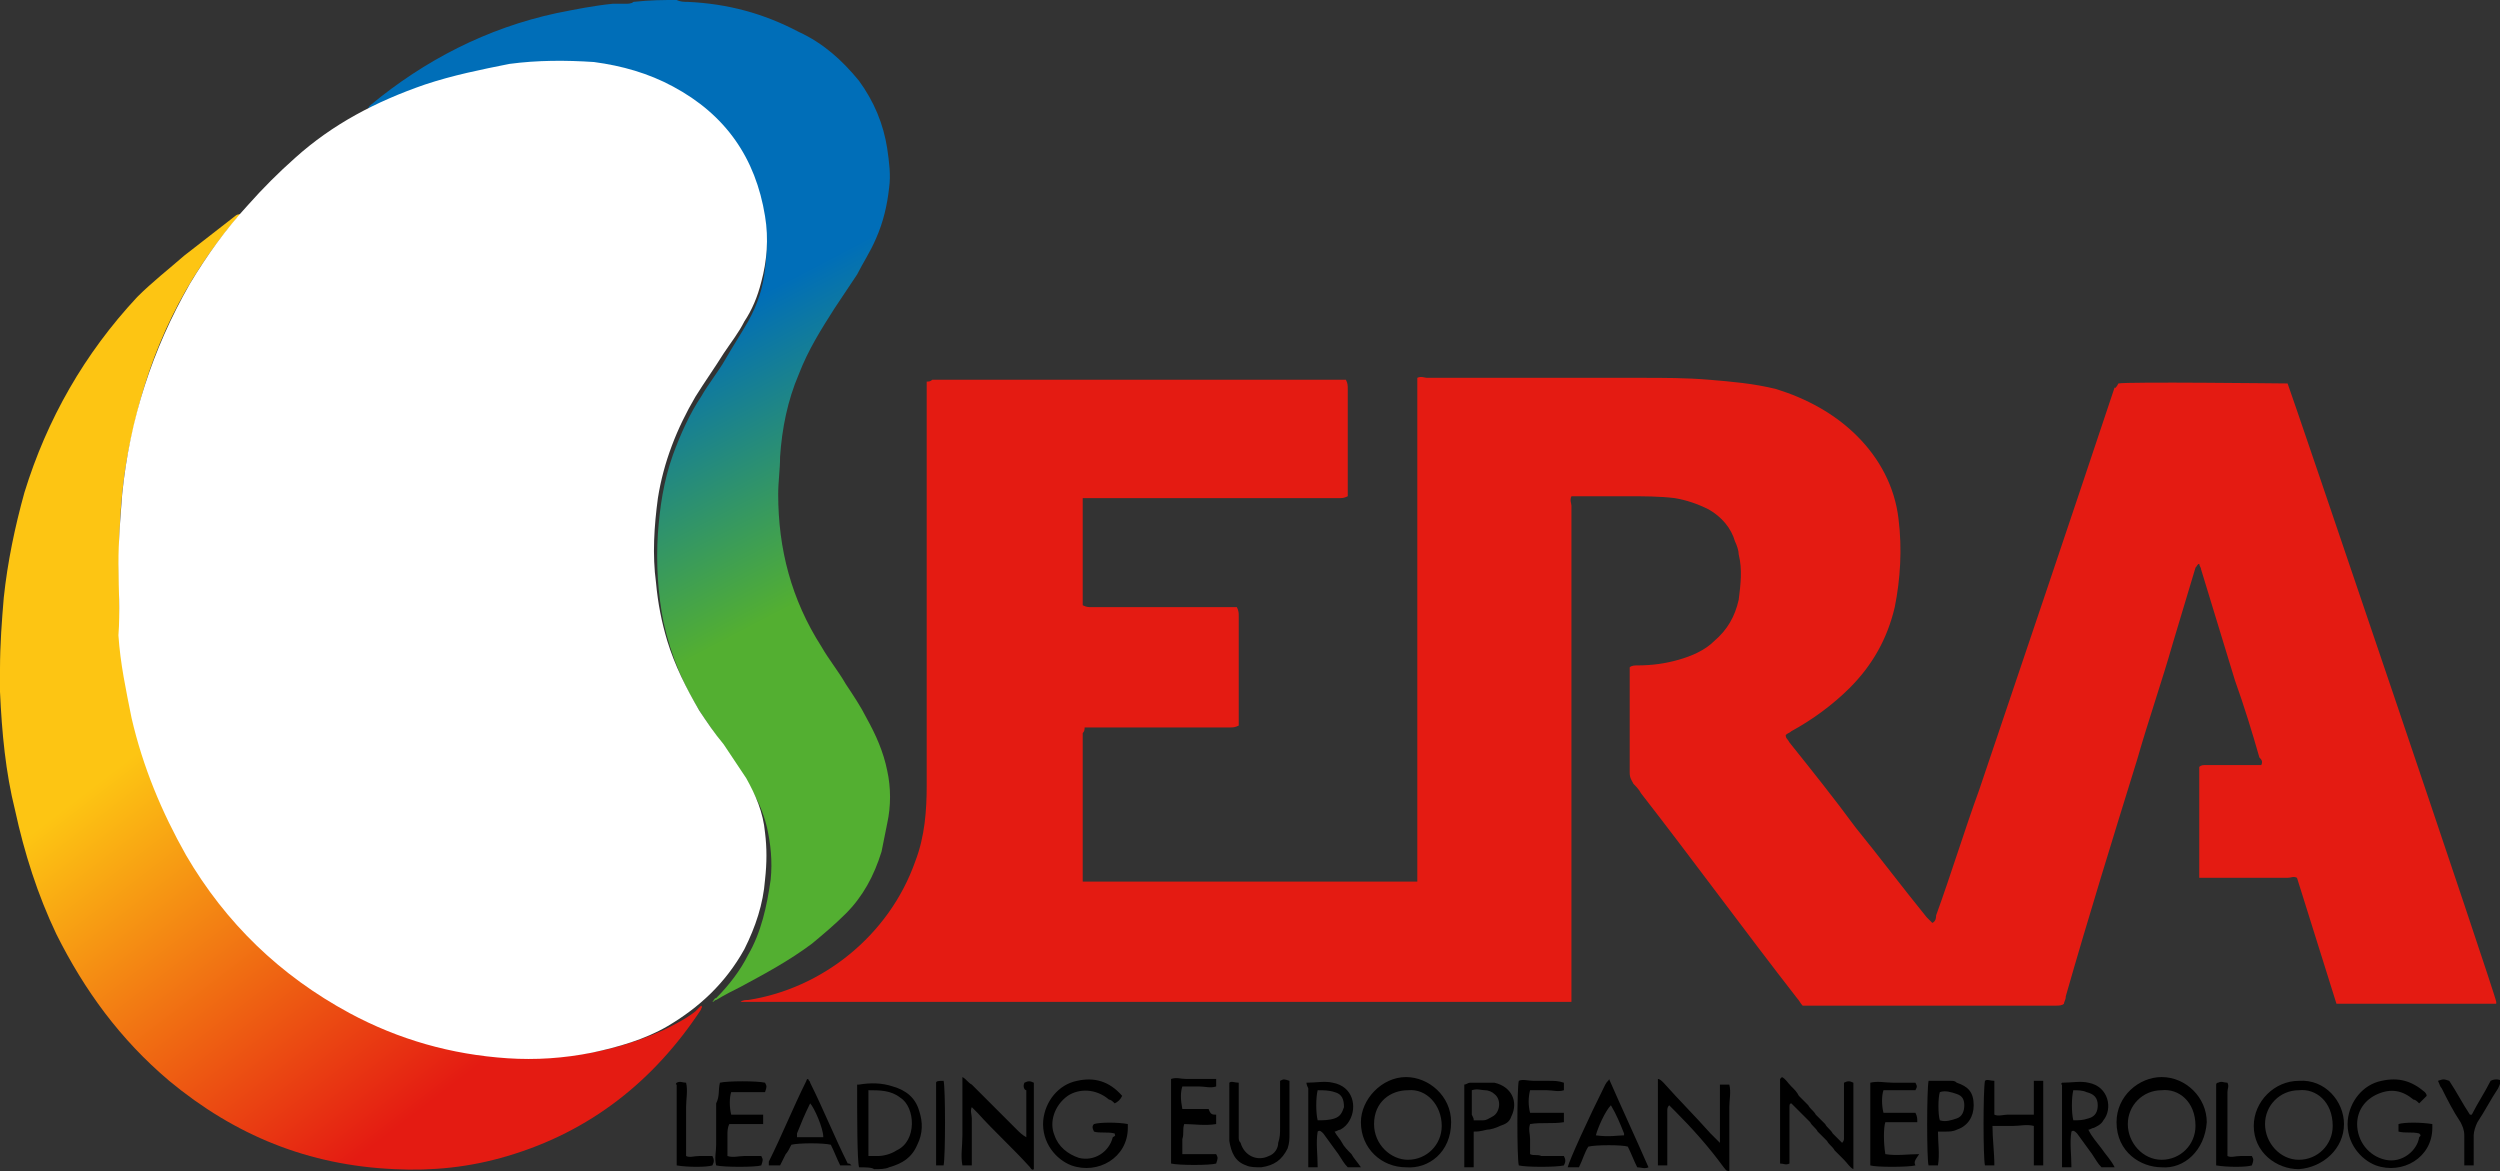 <?xml version="1.0" encoding="utf-8"?>
<!-- Generator: Adobe Illustrator 24.3.1, SVG Export Plug-In . SVG Version: 6.00 Build 0)  -->
<svg version="1.1" id="Layer_1" xmlns="http://www.w3.org/2000/svg" xmlns:xlink="http://www.w3.org/1999/xlink" x="0px" y="0px"
	 viewBox="0 0 133 62.3" style="enable-background:new 0 0 133 62.3;" xml:space="preserve">
<rect x="0" y="0" width="133" height="62.3" fill="#333333" stroke="none"/>
<style type="text/css">
	.st0{fill:url(#SVGID_1_);}
	.st1{fill:#E41B12;}
	.st2{fill:url(#SVGID_2_);}
	.st3{fill:#FFFFFF;}
</style>
<g>
	<linearGradient id="SVGID_1_" gradientUnits="userSpaceOnUse" x1="27.949" y1="2.327" x2="50.229" y2="44.79">
		<stop  offset="0.367" style="stop-color:#006EB8"/>
		<stop  offset="0.69" style="stop-color:#53AF31"/>
	</linearGradient>
	<path class="st0" d="M36,0c0.2,0.1,0.4,0.1,0.6,0.1c2.1,0.1,4,0.6,5.9,1.6c1.3,0.6,2.3,1.5,3.2,2.6c0.8,1.1,1.3,2.3,1.5,3.6
		c0.1,0.7,0.2,1.4,0.1,2.1c-0.1,0.9-0.3,1.8-0.7,2.7c-0.3,0.7-0.7,1.3-1,1.9c-0.4,0.6-0.8,1.2-1.2,1.8c-0.7,1.1-1.4,2.2-1.9,3.5
		c-0.6,1.4-0.9,2.9-1,4.4c0,0.7-0.1,1.3-0.1,2c0,2.9,0.7,5.6,2.3,8.1c0.4,0.7,0.9,1.3,1.3,2c0.4,0.6,0.8,1.2,1.1,1.8
		c0.5,0.9,0.9,1.8,1.1,2.8c0.2,0.9,0.2,1.9,0,2.8c-0.1,0.5-0.2,1-0.3,1.5c-0.4,1.3-1,2.4-1.9,3.3c-0.6,0.6-1.2,1.1-1.8,1.6
		c-1.2,0.9-2.5,1.6-3.8,2.3c-0.4,0.2-0.8,0.4-1.3,0.7c-0.1,0-0.1,0.1-0.2,0.1c0.1-0.1,0.1-0.2,0.2-0.2c0.7-0.7,1.3-1.5,1.7-2.3
		c0.7-1.2,1-2.6,1.2-4c0.1-1,0-1.9-0.2-2.8c-0.2-0.8-0.5-1.5-0.9-2.1c-0.4-0.6-0.8-1.2-1.2-1.9c-0.4-0.6-0.9-1.3-1.3-1.9
		c-1-1.5-1.7-3.2-2.1-5c-0.3-1.5-0.4-3.1-0.3-4.7c0.1-1.4,0.3-2.8,0.8-4.2c0.4-1.1,0.9-2.2,1.5-3.1c0.4-0.7,0.9-1.3,1.3-2
		c0.4-0.7,0.8-1.3,1.2-2c0.5-0.9,0.8-1.8,0.9-2.8c0.1-0.7,0.1-1.4,0-2.1c-0.1-1-0.3-2-0.7-2.9c-0.8-1.8-2-3.1-3.6-4.1
		c-1.2-0.7-2.4-1.2-3.7-1.5c-1.7-0.3-3.3-0.4-5-0.2c-2.8,0.3-5.4,1-7.9,2.2c-0.1,0-0.1,0.1-0.2,0.1c0-0.1,0-0.1,0.1-0.2
		c2.9-2.4,6.2-4.1,9.9-4.9c1-0.2,2-0.4,3-0.5c0.2,0,0.5,0,0.7,0c0.1,0,0.3,0,0.4-0.1C34.6,0,35.3,0,36,0z"/>
	<path class="st1" d="M112.7,20.4c0.5-0.1,8.7,0,9,0c0.1,0.2,11.1,32.6,11.1,32.9c0,0,0,0.1,0,0.1c-0.4,0-8.1,0-8.5,0
		c-0.7-2.2-1.4-4.5-2.1-6.7c-0.2-0.1-0.3,0-0.5,0c-1.4,0-2.8,0-4.2,0c-0.2,0-0.3,0-0.5,0c0-0.1,0-0.2,0-0.3c0-1.9,0-5.2,0-5.6
		c0.1-0.1,0.2-0.1,0.4-0.1c0.8,0,1.6,0,2.5,0c0.1,0,0.3,0,0.4,0c0.1-0.2,0-0.3-0.1-0.4c-0.4-1.4-0.8-2.7-1.3-4.1
		c-0.6-2-1.2-3.9-1.8-5.9c0-0.1-0.1-0.2-0.1-0.3c-0.1,0-0.1,0.1-0.2,0.2c-0.4,1.3-0.8,2.7-1.2,4c-0.6,2.1-1.3,4.1-1.9,6.2
		c-1.3,4.2-2.6,8.4-3.8,12.6c0,0.2-0.1,0.3-0.1,0.4c-0.1,0.1-0.3,0.1-0.4,0.1c-1.2,0-2.4,0-3.6,0c-3.1,0-6.3,0-9.4,0
		c-0.2,0-0.3,0-0.5,0c-0.1-0.1-0.2-0.3-0.3-0.4c-2.8-3.6-5.5-7.3-8.3-10.9c-0.1-0.2-0.3-0.4-0.4-0.5c-0.1-0.2-0.2-0.3-0.2-0.6
		c0-0.9,0-1.8,0-2.7c0-0.8,0-1.6,0-2.5c0-0.1,0-0.3,0-0.4c0.1-0.1,0.3-0.1,0.4-0.1c0.8,0,1.5-0.1,2.2-0.3c0.7-0.2,1.4-0.5,1.9-1
		c0.7-0.6,1.1-1.3,1.3-2.2c0.1-0.8,0.2-1.6,0-2.4c0-0.2-0.1-0.5-0.2-0.7c-0.2-0.7-0.7-1.3-1.4-1.7c-0.6-0.3-1.2-0.5-1.8-0.6
		c-0.8-0.1-1.7-0.1-2.5-0.1c-0.9,0-1.7,0-2.6,0c-0.1,0-0.3,0-0.4,0c-0.1,0.2,0,0.4,0,0.5c0,4,0,7.9,0,11.9c0,4.7,0,9.3,0,14
		c0,0.2,0,0.3,0,0.5c-0.1,0-0.1,0-0.2,0c-14.7,0-29.4,0-44,0c0.1-0.1,0.3-0.1,0.4-0.1c3.9-0.6,7.5-3.4,8.9-7.4
		c0.5-1.3,0.6-2.7,0.6-4c0-0.9,0-1.7,0-2.6c0-4.3,0-8.6,0-12.9c0-1.8,0-3.7,0-5.5c0-0.1,0-0.3,0-0.5c0.1,0,0.2,0,0.3-0.1
		c0.1,0,0.2,0,0.3,0c6.8,0,13.5,0,20.3,0c0.4,0,0.8,0,1.1,0c0.1,0,0.2,0,0.3,0c0.1,0.2,0.1,0.3,0.1,0.5c0,1.2,0,2.3,0,3.5
		c0,0.6,0,1.2,0,1.8c0,0.1,0,0.3,0,0.4c-0.2,0.1-0.3,0.1-0.5,0.1c-1.9,0-3.7,0-5.6,0c-2.5,0-5,0-7.5,0c-0.2,0-0.3,0-0.5,0
		c0,0.1,0,0.1,0,0.1c0,1.8,0,3.6,0,5.4c0,0.1,0,0.1,0,0.2c0.2,0.1,0.3,0.1,0.5,0.1c2.4,0,4.8,0,7.2,0c0.2,0,0.3,0,0.5,0
		c0.1,0.2,0.1,0.3,0.1,0.5c0,1.5,0,3,0,4.5c0,0.3,0,0.6,0,1c0,0.1,0,0.2,0,0.3c-0.2,0.1-0.3,0.1-0.5,0.1c-2.4,0-4.8,0-7.2,0
		c-0.2,0-0.3,0-0.5,0c0,0.1,0,0.2-0.1,0.3c0,0.1,0,0.2,0,0.3c0,2.4,0,4.8,0,7.1c0,0.2,0,0.3,0,0.5c0.1,0,0.2,0,0.3,0
		c0.1,0,0.2,0,0.3,0c5.6,0,11.1,0,16.7,0c0.2,0,0.3,0,0.5,0c0-0.1,0-0.2,0-0.3c0-0.2,0-0.3,0-0.5c0-8.5,0-17,0-25.4
		c0-0.2,0-0.4,0-0.6c0.2-0.1,0.4,0,0.5,0c3.8,0,7.6,0,11.4,0c1.2,0,2.4,0,3.6,0.1c1.2,0.1,2.4,0.2,3.6,0.5c1.6,0.5,3.1,1.3,4.3,2.5
		c1.2,1.2,2,2.7,2.2,4.4c0.2,1.6,0.1,3.2-0.2,4.7c-0.4,1.7-1.2,3.1-2.4,4.3c-0.9,0.9-2,1.7-3.1,2.3c-0.1,0.1-0.2,0.1-0.3,0.2
		c0,0,0,0,0,0c0,0.2,0.1,0.2,0.2,0.4c1.2,1.5,2.4,3,3.5,4.5c1.3,1.6,2.5,3.2,3.8,4.8c0.1,0.1,0.2,0.2,0.3,0.3
		c0.2-0.1,0.2-0.3,0.2-0.4c0.8-2.2,1.5-4.5,2.3-6.7c2.4-7.1,4.8-14.2,7.2-21.4C112.5,20.7,112.6,20.6,112.7,20.4z"/>
	<linearGradient id="SVGID_2_" gradientUnits="userSpaceOnUse" x1="0.499" y1="21.34" x2="29.847" y2="59.703">
		<stop  offset="0.393" style="stop-color:#FDC513"/>
		<stop  offset="0.895" style="stop-color:#E41B12"/>
	</linearGradient>
	<path class="st2" d="M12.8,11.4c-0.1,0.1-0.1,0.2-0.2,0.2c-2.8,3.3-4.6,7-5.5,11.2c-0.4,1.6-0.6,3.1-0.7,4.7
		c-0.1,1.9-0.1,3.8,0,5.6c0.2,3.1,0.9,6,2,8.9c1.2,3,2.9,5.6,5.1,7.9c3,3,6.5,4.9,10.6,5.9c1.8,0.4,3.7,0.6,5.6,0.4
		c1.9-0.1,3.8-0.6,5.6-1.4c0.6-0.3,1.2-0.6,1.7-1c0.1-0.1,0.2-0.2,0.3-0.3c0.1,0.1,0,0.1,0,0.2c-2.5,3.8-5.9,6.5-10.3,7.8
		c-2,0.6-4,0.8-6,0.7c-4.6-0.2-8.5-1.8-12-4.7c-2.6-2.2-4.5-4.8-6-7.8c-1-2.1-1.7-4.3-2.2-6.6C0.3,41.1,0.1,39,0,36.8
		C0,36.4,0,36,0,35.6c0-1.3,0.1-2.6,0.2-3.8c0.2-1.9,0.6-3.8,1.1-5.6c1.2-3.9,3.2-7.4,6-10.4C8.1,15,9,14.3,9.8,13.6
		c0.9-0.7,1.8-1.4,2.7-2.1C12.6,11.4,12.7,11.4,12.8,11.4C12.8,11.3,12.8,11.3,12.8,11.4z"/>
	<path d="M124.7,59.8c0,1.3-1.1,2.3-2.4,2.4c-1.2,0-2.4-0.9-2.4-2.3c0-1.3,1.1-2.4,2.4-2.4C123.7,57.4,124.7,58.6,124.7,59.8z
		 M122.3,58c-1,0-1.8,0.8-1.8,1.8c0,1,0.8,1.9,1.8,1.9c1,0,1.8-0.8,1.8-1.8C124.1,58.6,123.2,57.9,122.3,58z"/>
	<path d="M91.5,60.8c0-0.3,0-0.5,0-0.7c0-0.2,0-0.4,0-0.6c0-0.2,0-0.4,0-0.6c0-0.2,0-0.4,0-0.6c0-0.2,0-0.4,0-0.6c0.2,0,0.3,0,0.5,0
		c0.1,0.4,0,0.8,0,1.2c0,0.4,0,0.8,0,1.1c0,0.4,0,0.8,0,1.2c0,0.4,0,0.7,0,1.1c-0.2,0-0.2-0.1-0.3-0.2C90.9,61,90,60,89.1,59.1
		c-0.1-0.1-0.2-0.2-0.3-0.3c-0.1,0.1-0.1,0.2-0.1,0.3c0,0.8,0,1.7,0,2.5c0,0.1,0,0.3,0,0.4c-0.2,0-0.3,0-0.5,0c0-0.1,0-0.1,0-0.2
		c0-1.4,0-2.9,0-4.3c0,0,0-0.1,0-0.1c0.1,0,0.2,0.1,0.3,0.2c0.8,0.9,1.7,1.8,2.5,2.7c0.1,0.1,0.3,0.3,0.4,0.4
		C91.4,60.7,91.4,60.7,91.5,60.8z"/>
	<path d="M54.5,57.6c0.2-0.1,0.3-0.1,0.5,0c0,0.1,0,0.1,0,0.2c0,1.4,0,2.9,0,4.3c0,0,0,0.1,0,0.1c-0.1,0.1-0.2-0.1-0.2-0.1
		c-0.9-1-1.9-1.9-2.8-2.9c-0.1-0.1-0.2-0.2-0.3-0.3c-0.1,0.2,0,0.4,0,0.6c0,0.2,0,0.4,0,0.6c0,0.2,0,0.4,0,0.6c0,0.2,0,0.4,0,0.6
		c0,0.2,0,0.4,0,0.7c-0.2,0-0.3,0-0.5,0c-0.1-0.5,0-1,0-1.6c0-0.5,0-1,0-1.5c0-0.5,0-1,0-1.6c0.2,0.1,0.3,0.3,0.5,0.4
		c0.1,0.1,0.3,0.3,0.4,0.4c0.1,0.1,0.3,0.3,0.4,0.4c0.1,0.1,0.3,0.3,0.4,0.4c0.1,0.1,0.3,0.3,0.4,0.4c0.1,0.1,0.3,0.3,0.4,0.4
		c0.1,0.1,0.3,0.3,0.4,0.4c0.1,0.1,0.3,0.3,0.5,0.4c0-0.2,0-0.5,0-0.7c0-0.2,0-0.4,0-0.6c0-0.2,0-0.4,0-0.6c0-0.2,0-0.4,0-0.6
		C54.5,58,54.4,57.8,54.5,57.6z"/>
	<path d="M98.6,62.2c-0.2-0.1-0.3-0.3-0.5-0.5c-0.2-0.2-0.3-0.3-0.5-0.5c-0.1-0.2-0.3-0.3-0.4-0.5c-0.2-0.2-0.3-0.3-0.5-0.5
		c-0.1-0.2-0.3-0.3-0.4-0.5c-0.2-0.2-0.3-0.3-0.5-0.5c-0.2-0.2-0.3-0.3-0.5-0.5c-0.1,0-0.1,0.1-0.1,0.2c0,0.9,0,1.7,0,2.6
		c0,0.1,0,0.3,0,0.4c-0.2,0.1-0.3,0-0.5,0c0-0.1,0-0.1,0-0.1c0-1.5,0-2.9,0-4.4c0,0,0,0,0.1-0.1c0.2,0.1,0.3,0.3,0.5,0.5
		c0.2,0.2,0.3,0.3,0.4,0.5c0.2,0.2,0.3,0.3,0.5,0.5c0.1,0.2,0.3,0.3,0.4,0.5c0.2,0.2,0.3,0.3,0.5,0.5c0.1,0.2,0.3,0.3,0.4,0.5
		c0.2,0.2,0.3,0.3,0.5,0.5c0.1-0.1,0.1-0.2,0.1-0.2c0-0.8,0-1.6,0-2.5c0-0.2,0-0.3,0-0.5c0.2-0.1,0.3-0.1,0.5,0c0,0.1,0,0.1,0,0.2
		c0,1.4,0,2.9,0,4.3C98.6,62.1,98.6,62.1,98.6,62.2z"/>
	<path d="M74.8,62.1c-1.3,0-2.4-1-2.4-2.4c0-1.2,1.1-2.4,2.4-2.4c1.2,0,2.4,1,2.4,2.4C77.2,61.3,76,62.2,74.8,62.1z M74.9,58
		c-0.9,0-1.8,0.6-1.8,1.8c0,1.1,0.9,1.9,1.8,1.9c1,0,1.8-0.8,1.8-1.8C76.7,58.8,75.9,57.9,74.9,58z"/>
	<path d="M115,62.1c-1.1,0-2.4-0.8-2.4-2.4c0-1.4,1.2-2.4,2.4-2.4c1.3,0,2.4,1.1,2.4,2.4C117.3,61.2,116.2,62.2,115,62.1z M115,58
		c-1,0-1.8,0.8-1.8,1.8c0,1,0.8,1.9,1.8,1.9c1,0,1.8-0.8,1.8-1.8C116.8,58.6,115.9,57.9,115,58z"/>
	<path d="M128.7,60.3c-0.4-0.1-0.7,0-1.1-0.1c0-0.1,0-0.2,0-0.2c0-0.1,0-0.1,0-0.2c0.3-0.1,1.2-0.1,1.8,0c0,0.1,0,0.2,0,0.2
		c0,1.6-1.6,2.5-3,2c-0.8-0.3-1.6-1.2-1.5-2.4c0.1-1,0.8-1.9,1.8-2.1c0.9-0.2,1.6,0,2.3,0.6c0,0,0.1,0.1,0.1,0.2
		c-0.1,0.1-0.2,0.2-0.4,0.4c-0.1-0.1-0.2-0.2-0.3-0.2c-0.6-0.5-1.2-0.6-1.9-0.3c-0.7,0.3-1.1,0.9-1.1,1.6c0,0.9,0.6,1.7,1.5,1.9
		c0.9,0.2,1.7-0.5,1.8-1.2C128.8,60.4,128.8,60.4,128.7,60.3z"/>
	<path d="M59.3,60.3c-0.4-0.1-0.8,0-1.1-0.1c-0.1-0.2-0.1-0.3,0-0.4c0.3-0.1,1.3-0.1,1.8,0c0,0.1,0,0.1,0,0.2c0,1.6-1.6,2.5-3,2
		c-0.8-0.3-1.6-1.2-1.5-2.4c0.1-1,0.8-1.9,1.8-2.1c0.9-0.2,1.7,0,2.4,0.8c-0.1,0.2-0.2,0.3-0.4,0.4c-0.1-0.1-0.2-0.2-0.3-0.2
		c-0.7-0.6-1.6-0.6-2.2-0.2c-0.7,0.5-1,1.4-0.7,2.1c0.2,0.6,0.7,1,1.3,1.2c0.8,0.2,1.6-0.3,1.8-1.1C59.4,60.4,59.3,60.4,59.3,60.3z"
		/>
	<path d="M45.7,62.1c-0.1-0.4-0.1-2.7-0.1-4.2c0-0.1,0-0.2,0-0.2c0,0,0,0,0.1,0c0.6-0.1,1.2-0.1,1.8,0.1c0.7,0.2,1.2,0.6,1.4,1.3
		c0.2,0.6,0.2,1.2-0.1,1.8c-0.3,0.7-0.8,1-1.5,1.2c-0.2,0.1-0.5,0.1-0.8,0.1C46.4,62.1,46,62.1,45.7,62.1z M46.2,61.5
		c0.2,0,0.4,0,0.5,0c0.3,0,0.7-0.1,1-0.3c1.1-0.5,1-2.3,0.2-2.8c-0.5-0.4-1.1-0.4-1.7-0.4C46.2,58.4,46.2,61.1,46.2,61.5z"/>
	<path d="M109.7,57.6C109.7,57.6,109.7,57.5,109.7,57.6c0.5,0,1-0.1,1.4,0c1.1,0.2,1.3,1.4,0.8,2c-0.1,0.2-0.3,0.3-0.5,0.4
		c-0.1,0-0.2,0.1-0.3,0.1c0.2,0.4,0.4,0.6,0.7,1c0.2,0.3,0.5,0.6,0.7,1c-0.3,0-0.5,0-0.7,0c-0.2-0.2-0.3-0.4-0.5-0.7
		c-0.3-0.4-0.5-0.7-0.8-1.1c-0.1-0.1-0.2-0.2-0.3-0.1c-0.1,0.6,0,1.2,0,1.9c-0.2,0-0.3,0-0.5,0c0-0.1,0-0.1,0-0.2c0-1.4,0-2.8,0-4.2
		C109.6,57.7,109.7,57.6,109.7,57.6z M110.3,58c-0.1,0.4-0.1,1.2,0,1.6c0.3,0,0.5,0,0.8-0.1c0.4-0.1,0.5-0.4,0.5-0.7
		c0-0.4-0.2-0.6-0.6-0.7C110.8,58,110.5,58,110.3,58z"/>
	<path d="M69.5,57.6C69.5,57.6,69.6,57.5,69.5,57.6c0.5,0,1-0.1,1.4,0c1.1,0.2,1.3,1.3,0.9,2c-0.1,0.2-0.3,0.4-0.5,0.5
		c-0.1,0-0.2,0.1-0.3,0.1c0.1,0.2,0.3,0.4,0.4,0.6c0.1,0.2,0.3,0.4,0.5,0.6c0.1,0.2,0.3,0.4,0.5,0.7c-0.3,0-0.5,0-0.7,0
		c-0.2-0.2-0.3-0.4-0.5-0.7c-0.3-0.4-0.5-0.7-0.8-1.1c-0.1-0.1-0.2-0.2-0.3-0.1c-0.1,0.6,0,1.2,0,1.9c-0.2,0-0.3,0-0.5,0
		c0-0.1,0-0.2,0-0.2c0-1.3,0-2.7,0-4C69.5,57.7,69.5,57.6,69.5,57.6z M70.1,58c-0.1,0.4-0.1,1.2,0,1.6c0.3,0,0.6,0,0.9-0.1
		c0.3-0.1,0.4-0.3,0.5-0.6c0-0.4-0.1-0.7-0.5-0.8C70.7,58,70.4,58,70.1,58z"/>
	<path d="M106.1,62c-0.1,0-0.2,0-0.3,0c-0.1,0-0.1,0-0.2,0c-0.1-0.4-0.1-4,0-4.5c0.1-0.1,0.3,0,0.5,0c0,0.1,0,0.2,0,0.3
		c0,0.4,0,0.7,0,1.1c0,0.1,0,0.2,0,0.4c0.2,0.1,0.5,0,0.7,0c0.2,0,0.5,0,0.7,0c0.2,0,0.5,0,0.7,0c0-0.1,0-0.2,0-0.3
		c0-0.4,0-0.7,0-1.1c0-0.1,0-0.3,0-0.4c0.1,0,0.1,0,0.2,0c0.1,0,0.2,0,0.3,0c0,0.1,0,0.1,0,0.2c0,1.4,0,2.7,0,4.1c0,0.1,0,0.1,0,0.2
		c-0.2,0-0.3,0-0.5,0c0-0.1,0-0.2,0-0.3c0-0.5,0-0.9,0-1.4c0-0.1,0-0.3,0-0.4c-0.4-0.1-0.7,0-1.1,0c-0.3,0-0.7,0-1.1,0
		C106,60.6,106.1,61.3,106.1,62z"/>
	<path d="M85.6,57.4c0.7,1.6,1.4,3.1,2.1,4.7c-0.2,0.1-0.4,0-0.6,0c-0.2-0.4-0.3-0.7-0.5-1.1c-0.3-0.1-1.7-0.1-2.1,0
		c-0.2,0.3-0.3,0.7-0.5,1.1c-0.2,0-0.4,0-0.6,0c0.1-0.4,1.1-2.6,2-4.4C85.5,57.5,85.6,57.5,85.6,57.4z M84.9,60.4
		c0.7,0.1,1.2,0,1.5,0c0,0,0-0.1,0-0.1c-0.2-0.5-0.4-1-0.7-1.5c0,0,0,0,0,0c0,0,0,0,0,0C85.4,59.1,85,60,84.9,60.4z"/>
	<path d="M45.3,62c-0.2,0-0.4,0-0.6,0c-0.2-0.4-0.3-0.7-0.5-1.1c-0.4-0.1-1.7-0.1-2.1,0c-0.1,0.2-0.2,0.4-0.3,0.5
		c-0.1,0.2-0.2,0.4-0.3,0.6c-0.2,0-0.4,0-0.6,0c0-0.1,0-0.1,0-0.2c0.7-1.4,1.3-2.9,2-4.3c0,0,0-0.1,0.1-0.1c0,0.1,0.1,0.1,0.1,0.2
		c0.7,1.4,1.3,2.9,2,4.3C45.2,61.9,45.2,61.9,45.3,62z M43.1,58.7C43.1,58.7,43.1,58.7,43.1,58.7c-0.3,0.6-0.5,1.1-0.7,1.6
		c0,0,0,0.1,0,0.2c0.4,0,0.8,0,1.2,0c0.1,0,0.1,0,0.2,0c0,0,0,0,0,0c0,0,0,0,0,0C43.8,60,43.3,58.9,43.1,58.7z"/>
	<path d="M65.4,57.6c0.1-0.1,0.3,0,0.5,0c0,0.1,0,0.2,0,0.3c0,0.7,0,1.4,0,2c0,0.2,0,0.4,0,0.6c0,0.1,0,0.2,0.1,0.3
		c0.2,0.7,0.9,1,1.5,0.7c0.3-0.1,0.5-0.4,0.5-0.7c0.1-0.3,0.1-0.5,0.1-0.8c0-0.7,0-1.4,0-2.1c0-0.1,0-0.3,0-0.4
		c0.2-0.1,0.2-0.1,0.5,0c0,0.1,0,0.2,0,0.2c0,0.9,0,1.7,0,2.6c0,0.3,0,0.5-0.1,0.8c-0.3,0.6-0.7,0.9-1.4,1c-0.3,0-0.6,0-0.8-0.1
		c-0.6-0.2-0.8-0.7-0.9-1.3c0,0,0-0.1,0-0.1C65.4,59.6,65.4,58.6,65.4,57.6C65.4,57.6,65.4,57.6,65.4,57.6z"/>
	<path d="M38.3,57.6c0.4-0.1,2-0.1,2.4,0c0.1,0.2,0.1,0.2,0,0.5c-0.3,0-0.6,0-0.9,0c-0.3,0-0.6,0-0.9,0c-0.1,0.3-0.1,0.8,0,1.2
		c0.1,0,0.2,0,0.2,0c0.4,0,0.8,0,1.2,0c0.1,0,0.2,0,0.3,0c0,0.2,0,0.3,0,0.5c-0.3,0-0.6,0-0.9,0c-0.3,0-0.6,0-0.9,0
		c-0.1,0.2-0.1,0.4-0.1,0.6c0,0.2,0,0.3,0,0.5c0,0.2,0,0.4,0,0.6c0.3,0.1,0.6,0,0.9,0c0.3,0,0.6,0,0.9,0c0.1,0.2,0.1,0.2,0,0.5
		c-0.3,0.1-2,0.1-2.4,0c-0.1-0.4,0-0.7,0-1.1c0-0.4,0-0.7,0-1.1c0-0.4,0-0.7,0-1.1C38.3,58.3,38.2,58,38.3,57.6z"/>
	<path d="M101.9,62c-0.4,0.1-2.1,0.1-2.4,0c0-0.1,0-0.2,0-0.2c0-1.6,0-3.8,0-4.2c0.4-0.1,0.8,0,1.2,0c0.4,0,0.8,0,1.2,0
		c0.1,0.2,0.1,0.2,0,0.4c-0.1,0-0.2,0-0.2,0c-0.4,0-0.8,0-1.1,0c-0.1,0-0.3,0-0.4,0c-0.1,0.3-0.1,0.8,0,1.2c0.3,0,0.6,0,0.8,0
		c0.3,0,0.6,0,0.9,0c0.1,0.2,0.1,0.3,0.1,0.5c-0.1,0-0.2,0-0.3,0c-0.4,0-0.8,0-1.1,0c-0.1,0-0.2,0-0.3,0c-0.1,0.3-0.1,1.1,0,1.7
		c0.6,0.1,1.2,0,1.8,0C101.9,61.7,101.8,61.8,101.9,62z"/>
	<path d="M64.7,59.3c0,0.2,0,0.3,0,0.5c-0.6,0.1-1.2,0-1.7,0c-0.1,0.3,0,0.5-0.1,0.8c0,0.3,0,0.5,0,0.8c0.1,0,0.2,0,0.3,0
		c0.4,0,0.8,0,1.1,0c0.1,0,0.3,0,0.4,0c0.1,0.2,0.1,0.2,0,0.5c-0.3,0.1-2,0.1-2.4,0c0,0,0-0.1,0-0.1c0-1.4,0-2.8,0-4.2
		c0-0.1,0-0.1,0-0.2c0.3-0.1,0.5,0,0.8,0c0.3,0,0.5,0,0.8,0c0.3,0,0.5,0,0.8,0c0,0.2,0,0.3,0,0.4c-0.3,0.1-0.6,0-0.9,0
		c-0.3,0-0.6,0-0.9,0c-0.1,0.3-0.1,0.7,0,1.2c0.1,0,0.2,0,0.2,0c0.4,0,0.8,0,1.2,0C64.4,59.3,64.5,59.3,64.7,59.3z"/>
	<path d="M83.2,57.6c0,0.2,0,0.3,0,0.4c-0.3,0.1-0.6,0-0.9,0c-0.3,0-0.6,0-0.9,0c-0.1,0.4-0.1,0.8,0,1.2c0.1,0,0.2,0,0.2,0
		c0.4,0,0.8,0,1.2,0c0.1,0,0.2,0,0.4,0c0,0.2,0,0.3,0,0.5c-0.6,0.1-1.2,0-1.8,0.1c-0.1,0.3,0,0.5,0,0.8c0,0.3,0,0.5,0,0.8
		c0.2,0.1,0.4,0,0.6,0.1c0.2,0,0.4,0,0.6,0c0.2,0,0.4,0,0.6,0c0.1,0.2,0.1,0.3,0,0.5c-0.4,0.1-2,0.1-2.4,0c-0.1-0.4-0.1-4.1,0-4.5
		c0.2-0.1,0.5,0,0.8,0c0.3,0,0.5,0,0.8,0C82.7,57.5,82.9,57.5,83.2,57.6z"/>
	<path d="M78.4,60.2c0,0.7,0,1.3,0,1.9c-0.1,0-0.2,0-0.3,0c-0.1,0-0.2,0-0.2,0c0-0.1,0-0.1,0-0.1c0-1.4,0-2.9,0-4.3
		c0.1,0,0.2-0.1,0.3-0.1c0.3,0,0.7,0,1,0c0.1,0,0.2,0,0.3,0c0.9,0.2,1.3,1,0.9,1.8c-0.1,0.3-0.3,0.4-0.6,0.5
		c-0.2,0.1-0.5,0.2-0.7,0.2C78.7,60.2,78.6,60.2,78.4,60.2z M78.4,59.6c0.2,0,0.4,0,0.5,0c0.2,0,0.3-0.1,0.5-0.2
		c0.4-0.2,0.5-0.9,0.1-1.2c-0.1-0.1-0.3-0.2-0.5-0.2c-0.2,0-0.4-0.1-0.7,0c0,0.4,0,0.9,0,1.3C78.4,59.5,78.4,59.5,78.4,59.6z"/>
	<path d="M103.1,62c-0.1,0-0.2,0-0.3,0c-0.1,0-0.1,0-0.2,0c-0.1-0.3-0.1-4,0-4.5c0.1,0,0.2,0,0.2,0c0.3,0,0.6,0,1,0
		c0.1,0,0.2,0,0.3,0.1c0.6,0.2,0.9,0.5,0.9,1.2c0,0.6-0.3,1.1-0.9,1.3c-0.2,0.1-0.4,0.1-0.6,0.1c-0.1,0-0.3,0-0.4,0
		C103.1,60.8,103.2,61.4,103.1,62z M103.2,59.6c0.3,0.1,0.6,0,0.9-0.1c0.3-0.1,0.4-0.4,0.4-0.7c0-0.3-0.1-0.5-0.4-0.6
		c-0.3-0.1-0.6-0.2-0.9-0.1C103.1,58.4,103.1,59.3,103.2,59.6z"/>
	<path d="M131.6,62c-0.2,0-0.3,0-0.5,0c0-0.1,0-0.2,0-0.3c0-0.4,0-0.9,0-1.3c0-0.3-0.1-0.5-0.2-0.7c-0.4-0.6-0.7-1.2-1-1.8
		c-0.1-0.1-0.1-0.2-0.2-0.4c0.3-0.1,0.3-0.1,0.6,0c0.4,0.6,0.7,1.2,1.1,1.8c0,0,0.1,0,0.1,0c0,0,0,0,0,0c0.3-0.6,0.7-1.2,1-1.8
		c0.2-0.1,0.4-0.1,0.6,0c-0.1,0.1-0.1,0.2-0.2,0.4c-0.4,0.6-0.7,1.2-1.1,1.8c-0.1,0.2-0.2,0.5-0.2,0.7c0,0.4,0,0.8,0,1.2
		C131.6,61.8,131.6,61.9,131.6,62z"/>
	<path d="M36,57.6c0.2-0.1,0.3,0,0.5,0c0.1,0.4,0,0.9,0,1.3c0,0.4,0,0.9,0,1.3c0,0.4,0,0.9,0,1.3c0.2,0.1,0.4,0,0.7,0
		c0.2,0,0.4,0,0.7,0c0.1,0.2,0.1,0.3,0,0.5c-0.3,0.1-1.3,0.1-1.9,0c0-0.1,0-0.1,0-0.2c0-1.4,0-2.7,0-4.1C35.9,57.7,36,57.6,36,57.6z
		"/>
	<path d="M118,57.6c0.2-0.1,0.3,0,0.5,0c0.1,0.2,0,0.3,0,0.5c0,1,0,2,0,3c0,0.1,0,0.3,0,0.4c0.2,0.1,0.4,0,0.7,0c0.2,0,0.4,0,0.6,0
		c0.1,0.2,0.1,0.2,0,0.5c-0.3,0.1-1.3,0.1-1.9,0c0-0.1,0-0.1,0-0.2c0-1.4,0-2.7,0-4.1C117.9,57.7,117.9,57.6,118,57.6z"/>
	<path d="M50.2,57.5c0.1,0.4,0.1,4,0,4.5c-0.1,0-0.2,0-0.2,0c-0.1,0-0.1,0-0.2,0c0-0.1,0-0.2,0-0.2c0-1.3,0-2.7,0-4
		c0-0.1,0-0.1,0-0.2C49.8,57.5,50,57.5,50.2,57.5z"/>
	<g>
		<path class="st3" d="M6.3,30c0-1.2,0.1-2.4,0.2-3.7c0.4-4,1.6-7.7,3.6-11.2c0.9-1.5,1.9-2.9,3.1-4.2c0.8-0.9,1.6-1.7,2.5-2.5
			c2-1.8,4.3-3,6.9-3.9c1.5-0.5,3-0.8,4.5-1.1c1.5-0.2,3-0.2,4.5-0.1c1.5,0.2,2.9,0.6,4.2,1.3c2.8,1.5,4.4,3.8,4.9,6.9
			c0.2,1.2,0.1,2.4-0.2,3.5c-0.2,0.8-0.5,1.5-0.9,2.1c-0.3,0.6-0.7,1.1-1.1,1.7c-0.5,0.8-1,1.5-1.5,2.3c-1,1.7-1.7,3.5-2,5.4
			c-0.2,1.5-0.3,3-0.1,4.5c0.1,1.1,0.3,2.1,0.6,3.1c0.4,1.3,1,2.5,1.7,3.7c0.4,0.6,0.8,1.2,1.3,1.8c0.4,0.6,0.8,1.2,1.2,1.8
			c0.5,0.9,0.9,1.8,1,2.9c0.1,0.8,0.1,1.6,0,2.5c-0.1,1.3-0.5,2.5-1.1,3.7c-1,1.8-2.4,3.1-4.1,4.1c-1.2,0.7-2.6,1.1-4,1.4
			c-1.5,0.3-3,0.4-4.5,0.3c-3-0.2-5.8-1-8.4-2.4c-3.7-2-6.6-4.8-8.7-8.4c-1.3-2.3-2.3-4.7-2.9-7.3c-0.3-1.5-0.6-2.9-0.7-4.4
			C6.4,32.5,6.3,31.3,6.3,30z"/>
	</g>
</g>
</svg>
